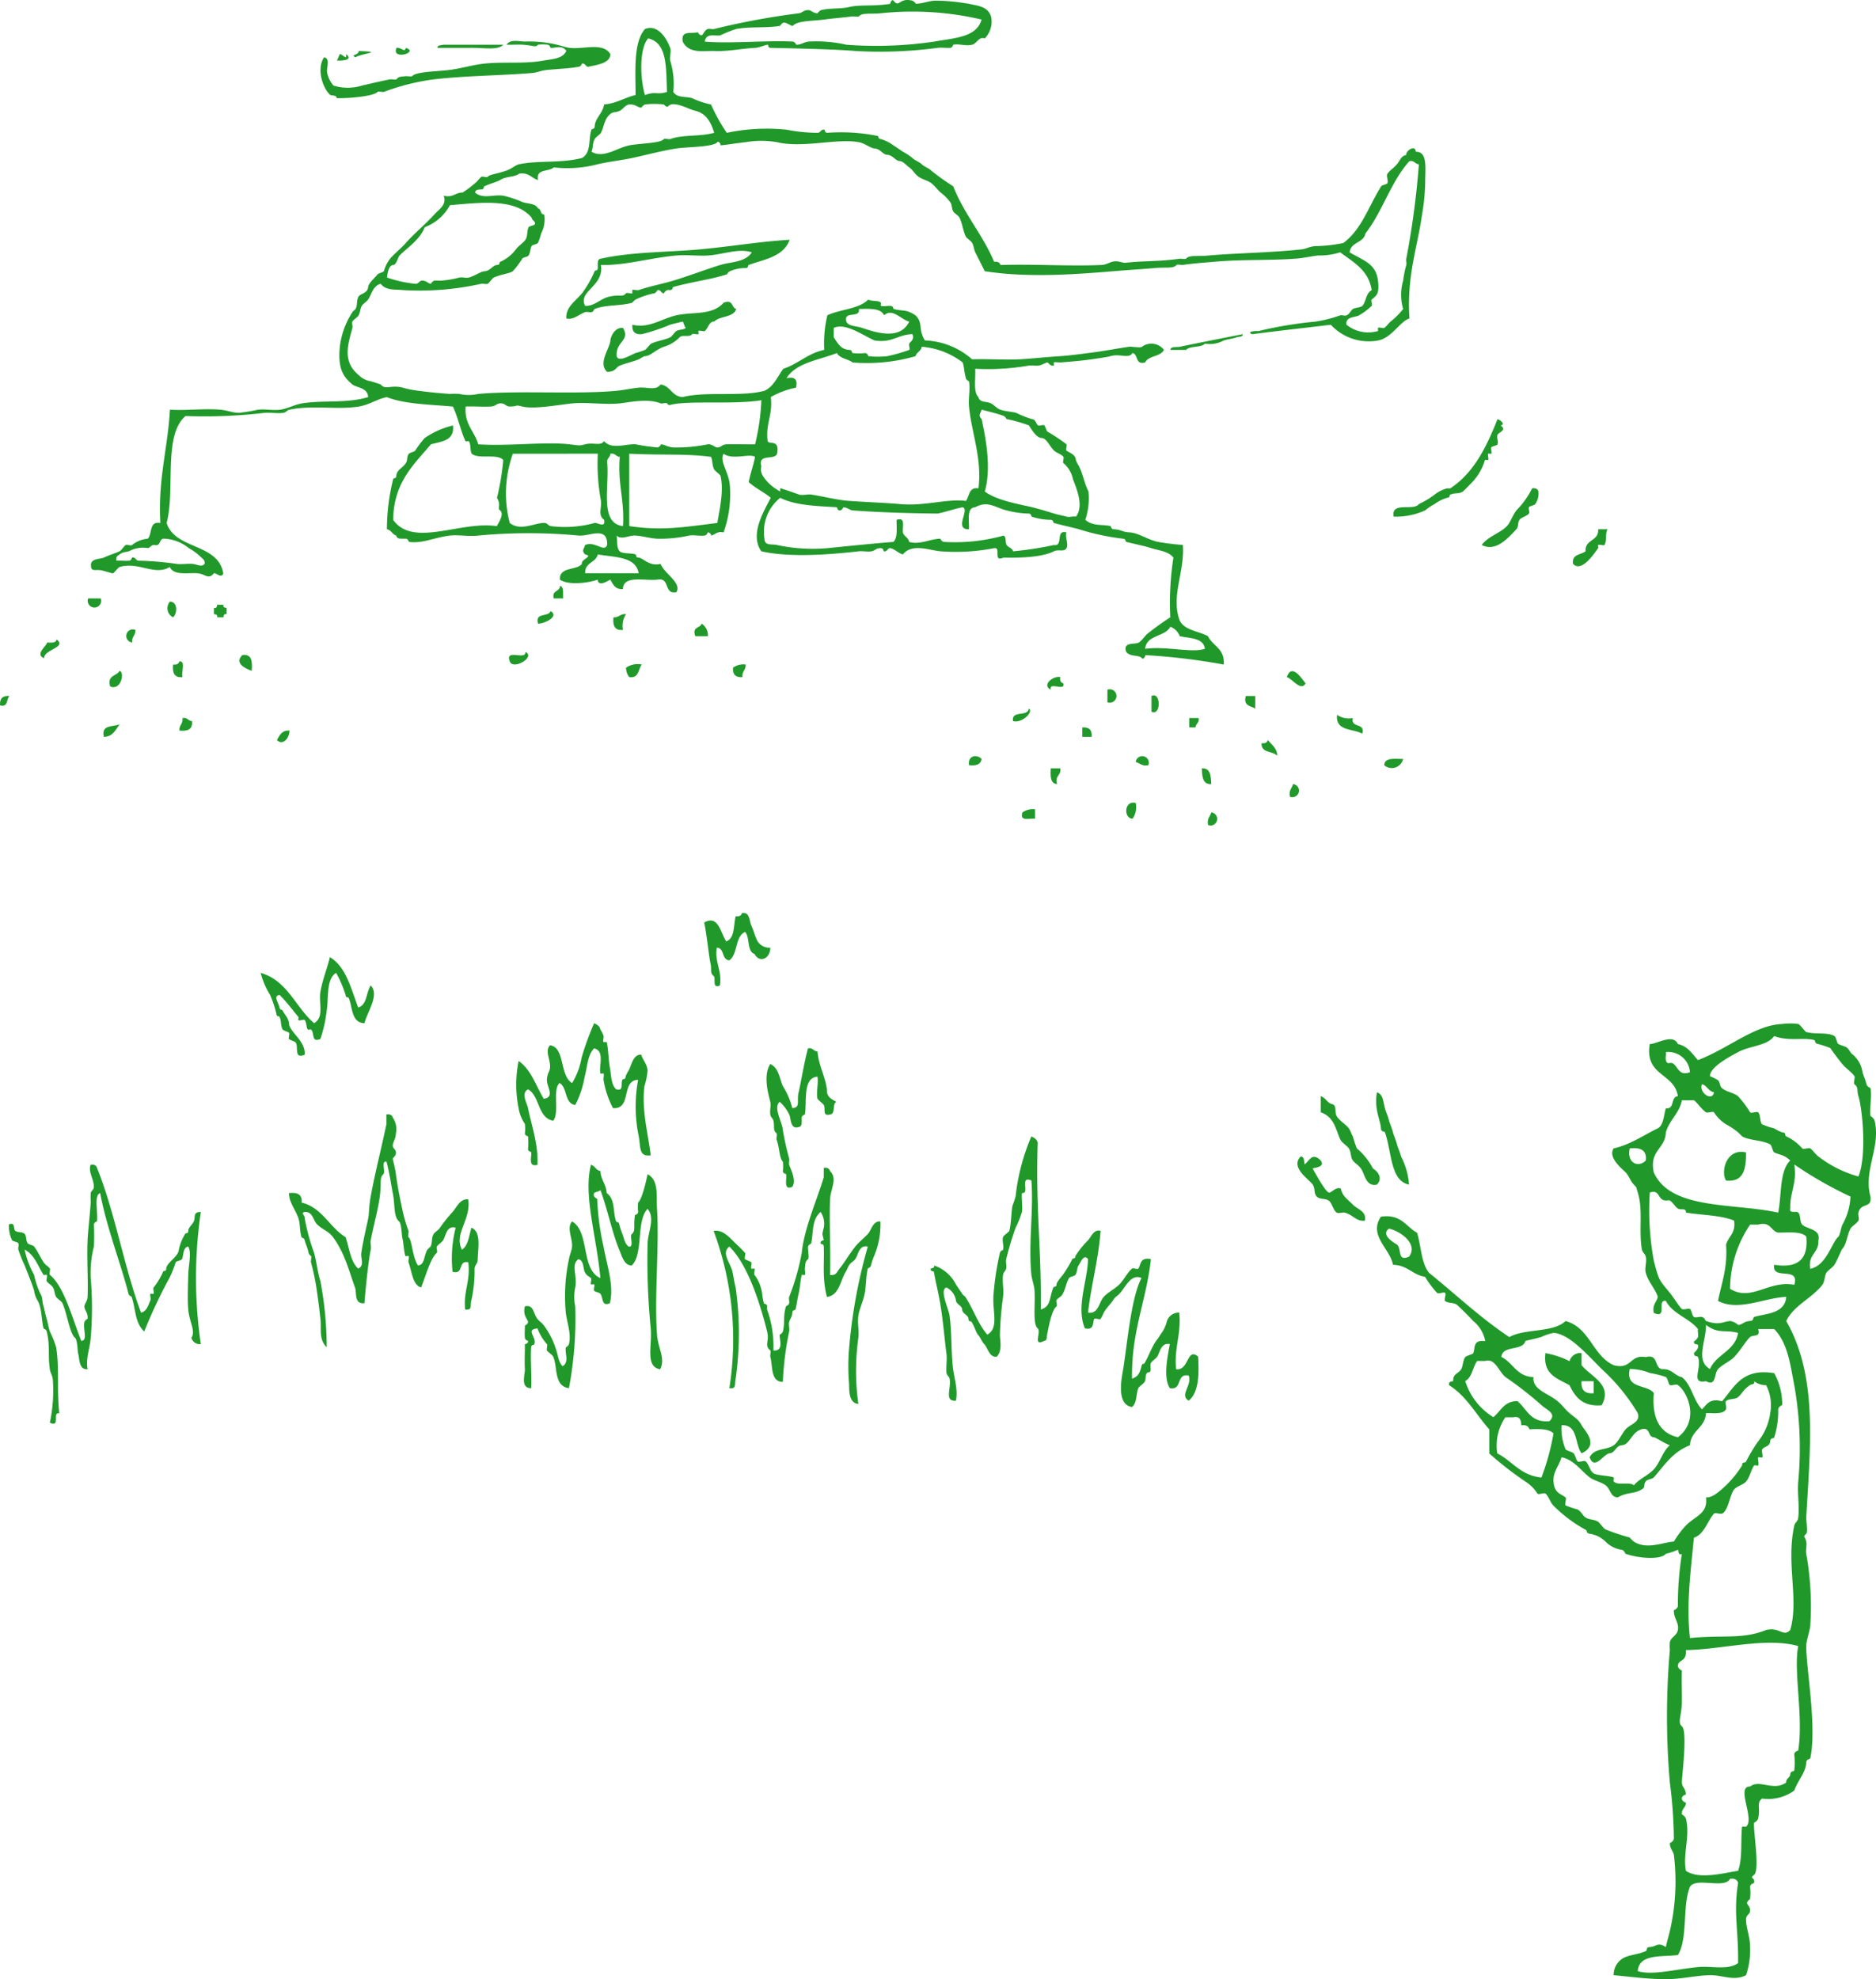 <svg id="Group_3695" data-name="Group 3695" xmlns="http://www.w3.org/2000/svg" xmlns:xlink="http://www.w3.org/1999/xlink" width="213.555" height="225.271" viewBox="0 0 213.555 225.271">
  <defs>
    <clipPath id="clip-path">
      <rect id="Rectangle_2281" data-name="Rectangle 2281" width="213.555" height="225.271" fill="none"/>
    </clipPath>
  </defs>
  <g id="Group_3694" data-name="Group 3694" clip-path="url(#clip-path)">
    <path id="Path_7736" data-name="Path 7736" d="M80.262,1.867a2.714,2.714,0,0,1-.716,2.508c-.664-.25-.9.589-1.432.716-.78.184-1.391-.134-2.15,0-.036.007-.072.343-.358.358-.47.024-.964-.062-1.432,0a49.377,49.377,0,0,1-9.311.358c-2.275-.194-6.356-.287-9.667-.358-.387-.009-.229-.332-.36-.358s-.962.334-1.432.358c-1.563.076-3.076.427-4.656.358-1.129-.05-2.864.373-3.58-1.074-.225-1.339.941-.843,1.79-1.074-.157.041.179.392.358.356s.346-.623.716-.716c.225-.055.491.055.716,0a83.717,83.717,0,0,1,9.669-1.79c.339-.043.535-.382,1.074-.358.32.014.551.389,1.076.358-.136.007.251-.332.356-.358C61.957.893,63.1,1.039,64.148.793,65.357.508,66.834.747,68.8.435c-.067.01.165-.6.358-.36.69.864.611-.384,2.15,0,.122.033.487.355.356.36,1.015-.045,1.608-.4,2.508-.36a23.6,23.6,0,0,1,3.58.36c.99.229,2.132.272,2.508,1.432M67.729,1.509c-1.282.122-2.139-.091-2.508.358-.059.074-.609-.014-.714,0-1.391.167-2.191.217-3.224.358-1.267.172-3.107.12-3.582.718-.084.1-.754-.439-1.074-.36-.164.041-.411.367-.36.36-1.678.281-3.341.055-5.012.356a15.8,15.8,0,0,0-1.792.716c-.509.155-1.628-.351-1.79.718,2.817.26,7.031-.158,10.027,0,.191.009.442.358.358.358.663,0,.811-.279,1.432-.358a15.346,15.346,0,0,1,4.3.358,45.382,45.382,0,0,0,10.025-.358c2.336-.425,4.809-.48,5.372-2.508a34.492,34.492,0,0,0-11.459-.716" transform="translate(32.551 0)" fill="#20992a" fill-rule="evenodd"/>
    <path id="Path_7737" data-name="Path 7737" d="M28.926,3.315c.01-.348.441-.279.718-.358h6.8c-.654.671-2.174.343-3.582.358-1.263.014-2.747-.01-3.94,0" transform="translate(20.859 2.132)" fill="#20992a" fill-rule="evenodd"/>
    <path id="Path_7738" data-name="Path 7738" d="M26.253,3.167c.611-.076.928.611,1.076,0,1.571.509-1.685,1.475-1.076,0" transform="translate(18.876 2.28)" fill="#20992a" fill-rule="evenodd"/>
    <path id="Path_7739" data-name="Path 7739" d="M62.885,15.858c-.726,1.991-3.058,2.255-4.656,2.864-.145.055.012.339-.358.358a4.293,4.293,0,0,0-1.79.358c-.2.081-.315.344-.36.358-1.819.592-3.824.812-6.088,1.434-.1.026-.026.341-.356.358a1.4,1.4,0,0,0-.36,0,1.044,1.044,0,0,0-.358.358c-.262.059-.375-.449-.716-.358.005,0-.174.3-.358.358a9.189,9.189,0,0,0-2.148.716c-.041.024-.454.386-.36.358-1.408.394-3.014.21-4.3.716-.108.041-.071.287-.358.358-.22.055-.5-.074-.718,0-.718.253-1.339.926-2.148.716-.06-1.324,1.029-1.935,1.792-2.864a12.138,12.138,0,0,0,1.432-2.508c.072-.164.336.028.358-.358.024-.5-.1-1.015.358-1.074,3.619-.8,7.649-.714,11.459-1.076,3.459-.324,6.7-.879,10.027-1.072m-9.311,1.79c-1.158.072-2.4-.107-3.58,0-3.026.274-5.85,1.155-8.6,1.074.42,2.428-2.642,2.952-1.792,4.656,1.086.062,1.735-.854,2.867-1.074,1.172-.231,1.408.107,1.788-.358.088-.1.587.062.716,0,.045-.022-.034-.317,0-.358.077-.095.592.043.716,0,1.274-.444,2.8-.73,3.94-1.076,1.848-.558,3.645-1.258,5.372-1.79,1.227-.377,2.8-.272,3.582-1.432-1.5-.5-3.237.246-5.014.358" transform="translate(27.01 11.435)" fill="#20992a" fill-rule="evenodd"/>
    <path id="Path_7740" data-name="Path 7740" d="M55.023,20.777c-.31,1-1.866.762-2.508,1.434-.571-.067-.714.828-1.074,1.072-.129.089-.62-.115-.716,0-.036.043.045.337,0,.36-.129.062-.63-.1-.718,0-.336.413-1.074,0-1.43.358a4.06,4.06,0,0,1-1.792,1.074,3.512,3.512,0,0,0-.716.358c-.367.169-.876.688-1.432.716-.177.009-.506.268-.718.358-.67.287-1.339.392-2.148.718-.466.186-.442.685-1.432.716-1.107-1,.308-2.675.36-3.582.015-.324.425-1.52,1.432-1.432.871,1.472-.854,1.523-.716,3.222.2.725,1.475-.074,2.148-.358a9.663,9.663,0,0,0,1.074-.358c.217-.117.528-.626.716-.716.654-.315,1.53-.41,2.15-.716.236-.117.515-.608.716-.718.4-.217.745-.093,1.072-.356-.114-.012-.3-.707-.356-.716,0,0-1.15.27-1.432.356a22.1,22.1,0,0,1-3.224,1.076q-1.172.1-1.076-1.076c1.864.463,3.344-.7,5.015-1.074,1.891-.417,4.084.043,5.372-1.432,1.126-.41.869.563,1.432.716" transform="translate(28.785 14.394)" fill="#20992a" fill-rule="evenodd"/>
    <path id="Path_7741" data-name="Path 7741" d="M104.012,27.718c.41.126.907.63.358.716.75.559-.227.776-.358,1.074s.138.781,0,1.076c-.084.172-.645.213-.716.358-.065.129.1.628,0,.716-.041.034-.337-.045-.36,0-.06.129.107.63,0,.716-.04.033-.336-.045-.356,0a6.243,6.243,0,0,1-1.434,2.506c-.344.346-.919.962-1.074,1.076-.41.3-.955.126-1.432.358-.177.086.036.337-.358.358a4.532,4.532,0,0,0-1.434.716,6.106,6.106,0,0,0-1.074.716,8.074,8.074,0,0,1-3.582.716c-.342-1.776,2.265-.6,2.866-1.432a9.929,9.929,0,0,0,1.79-1.074,3.79,3.79,0,0,1,1.434-.716c.071-.005.3.038.358,0,2.68-1.788,4.093-4.654,5.372-7.879" transform="translate(66.459 19.988)" fill="#20992a" fill-rule="evenodd"/>
    <path id="Path_7742" data-name="Path 7742" d="M103.737,32.3c.417-.059.635.079.716.358a2.089,2.089,0,0,1-.36,1.432c-.086.146-.659.234-.716.358-.081.181.11.558,0,.718-.213.3-.866.418-1.074.716-.241.343-.086.788-.358,1.074-.917.964-2.336,2.644-3.94,1.79.744-1.007,2.01-1.281,2.866-2.148.375-.382.613-1.172,1.074-1.79a9.552,9.552,0,0,0,1.792-2.508" transform="translate(70.673 23.283)" fill="#20992a" fill-rule="evenodd"/>
    <path id="Path_7743" data-name="Path 7743" d="M107.987,35c-.313.458-.038,1.248-.358,1.792-.065.11-.632-.1-.716,0-.059.071.057.286,0,.358-.3.38-1.859,2.888-2.866,1.79-.167-1.122.9-1.009,1.434-1.432-.1-1.411,1.53-1.1,1.432-2.508Z" transform="translate(75.017 25.239)" fill="#20992a" fill-rule="evenodd"/>
    <path id="Path_7744" data-name="Path 7744" d="M37.359,38.746c.487.11.3.9.358,1.432H36.643c-.26-.976.713-.721.716-1.432" transform="translate(26.392 27.94)" fill="#20992a" fill-rule="evenodd"/>
    <path id="Path_7745" data-name="Path 7745" d="M5.841,39.578H7.273a.765.765,0,1,1-1.432,0" transform="translate(4.193 28.54)" fill="#20992a" fill-rule="evenodd"/>
    <path id="Path_7746" data-name="Path 7746" d="M11.367,39.786c.91.034.847,1.334.358,1.79a1.146,1.146,0,0,1-.358-1.79" transform="translate(7.98 28.69)" fill="#20992a" fill-rule="evenodd"/>
    <path id="Path_7747" data-name="Path 7747" d="M14.512,39.994h.716c-.065.3.141.337.36.358v.716c-.306-.067-.339.139-.36.358h-.716c.065-.3-.139-.337-.358-.358v-.716c.3.065.337-.139.358-.358" transform="translate(10.207 28.84)" fill="#20992a" fill-rule="evenodd"/>
    <path id="Path_7748" data-name="Path 7748" d="M37.04,40.41c1.033.6-.663,1.449-1.432,1.434-.377-1.334,1.208-.7,1.432-1.434" transform="translate(25.636 29.14)" fill="#20992a" fill-rule="evenodd"/>
    <path id="Path_7749" data-name="Path 7749" d="M42.019,40.622a2.339,2.339,0,0,0-.356,1.79c-.945.108-1.176-.5-1.076-1.432.642.045.756-.437,1.432-.358" transform="translate(29.252 29.286)" fill="#20992a" fill-rule="evenodd"/>
    <path id="Path_7750" data-name="Path 7750" d="M46.747,41.243a1.572,1.572,0,0,1,.716,1.432H46.031c-.41-1.126.561-.871.716-1.432" transform="translate(33.121 29.741)" fill="#20992a" fill-rule="evenodd"/>
    <path id="Path_7751" data-name="Path 7751" d="M9.386,41.67c.048.644-.435.756-.358,1.434a.747.747,0,1,1,.358-1.434" transform="translate(6.02 30.027)" fill="#20992a" fill-rule="evenodd"/>
    <path id="Path_7752" data-name="Path 7752" d="M4.527,42.283c1.181.974-1.475,1.129-1.434,2.15-1.084-.439.255-1.367.358-1.792.508.031,1.015.059,1.076-.358" transform="translate(1.927 30.491)" fill="#20992a" fill-rule="evenodd"/>
    <path id="Path_7753" data-name="Path 7753" d="M35.537,43.115c1.217.558-1.4,2.122-1.79,1.074-.552-1.506,1.854-.057,1.79-1.074" transform="translate(24.275 31.091)" fill="#20992a" fill-rule="evenodd"/>
    <path id="Path_7754" data-name="Path 7754" d="M16.165,43.331c1.119-.164,1.146.766,1.076,1.792-.776-.274-2-.869-1.076-1.792" transform="translate(11.417 31.233)" fill="#20992a" fill-rule="evenodd"/>
    <path id="Path_7755" data-name="Path 7755" d="M12.174,43.74c.776-.06.164,1.27.358,1.79-.945.108-1.176-.5-1.074-1.432.415.059.637-.079.716-.358" transform="translate(8.247 31.54)" fill="#20992a" fill-rule="evenodd"/>
    <path id="Path_7756" data-name="Path 7756" d="M43.2,43.962c-.422.532-.31,1.6-1.432,1.432a1.693,1.693,0,0,1-.36-1.074,2.347,2.347,0,0,1,1.792-.358" transform="translate(29.861 31.676)" fill="#20992a" fill-rule="evenodd"/>
    <path id="Path_7757" data-name="Path 7757" d="M49.922,43.949c.045.642-.439.756-.358,1.432q-1.172.1-1.076-1.074a2.008,2.008,0,0,1,1.434-.358" transform="translate(34.96 31.689)" fill="#20992a" fill-rule="evenodd"/>
    <path id="Path_7758" data-name="Path 7758" d="M8.393,44.363c.614.182.17,2.286-1.074,1.79-.38-1.334.754-1.155,1.074-1.79" transform="translate(5.222 31.99)" fill="#20992a" fill-rule="evenodd"/>
    <path id="Path_7759" data-name="Path 7759" d="M87.254,45.779c-.537.971-1.542-.57-2.148-.716.571-1.633,1.68.136,2.148.716" transform="translate(61.371 32.008)" fill="#20992a" fill-rule="evenodd"/>
    <path id="Path_7760" data-name="Path 7760" d="M70.744,44.787c-.059.417.077.639.358.716.255.972-1.688-.255-1.434.718-1.076-.537.263-1.606,1.076-1.434" transform="translate(49.949 32.283)" fill="#20992a" fill-rule="evenodd"/>
    <path id="Path_7761" data-name="Path 7761" d="M73.246,45.623a.765.765,0,1,1,0,1.434Z" transform="translate(52.818 32.88)" fill="#20992a" fill-rule="evenodd"/>
    <path id="Path_7762" data-name="Path 7762" d="M1.083,46.031C.7,46.365.973,47.353.007,47.105c-.064-.781.293-1.139,1.076-1.074" transform="translate(0 33.188)" fill="#20992a" fill-rule="evenodd"/>
    <path id="Path_7763" data-name="Path 7763" d="M76.159,46.057c1.1-.547,1.1,2.339,0,1.79Z" transform="translate(54.919 33.162)" fill="#20992a" fill-rule="evenodd"/>
    <path id="Path_7764" data-name="Path 7764" d="M82.429,46.028H83.5v1.434c-.525-.313-1.389-.286-1.076-1.434" transform="translate(59.392 33.191)" fill="#20992a" fill-rule="evenodd"/>
    <path id="Path_7765" data-name="Path 7765" d="M88.442,47.277a2.332,2.332,0,0,0,1.792.358c-.268,1.224,1.454.456,1.074,1.79-1.058-.613-3.079-.263-2.866-2.148" transform="translate(63.765 34.092)" fill="#20992a" fill-rule="evenodd"/>
    <path id="Path_7766" data-name="Path 7766" d="M12.224,47.49c.578-.1.616.339,1.074.358.108.943-.5,1.176-1.432,1.076-.045-.642.439-.756.358-1.434" transform="translate(8.555 34.235)" fill="#20992a" fill-rule="evenodd"/>
    <path id="Path_7767" data-name="Path 7767" d="M78.656,47.484H79.73c.1.578-.337.616-.356,1.074h-.718Z" transform="translate(56.719 34.241)" fill="#20992a" fill-rule="evenodd"/>
    <path id="Path_7768" data-name="Path 7768" d="M8.684,47.9c-.461.613-.742,1.408-1.79,1.432-.348-1.422,1.036-1.112,1.79-1.432" transform="translate(4.932 34.542)" fill="#20992a" fill-rule="evenodd"/>
    <path id="Path_7769" data-name="Path 7769" d="M71.582,48.112q1.17-.1,1.072,1.074H71.582Z" transform="translate(51.618 34.689)" fill="#20992a" fill-rule="evenodd"/>
    <path id="Path_7770" data-name="Path 7770" d="M19.747,48.319c-.024.966-.818,1.721-1.432,1.074.312-.523.537-1.136,1.432-1.074" transform="translate(13.207 34.84)" fill="#20992a" fill-rule="evenodd"/>
    <path id="Path_7771" data-name="Path 7771" d="M84.159,48.941c.417.537,1.036.876,1.074,1.79-.515-.559-1.867-.282-1.79-1.432.415.059.637-.077.716-.358" transform="translate(60.169 35.292)" fill="#20992a" fill-rule="evenodd"/>
    <path id="Path_7772" data-name="Path 7772" d="M65.531,50.322c-.086.63-.616.816-1.434.716-.167-1.115.9-1.281,1.434-.716" transform="translate(46.208 36.06)" fill="#20992a" fill-rule="evenodd"/>
    <path id="Path_7773" data-name="Path 7773" d="M76.552,51.041c-.749.151-.948-.246-1.434-.358a.747.747,0,1,1,1.434.358" transform="translate(54.168 36.058)" fill="#20992a" fill-rule="evenodd"/>
    <path id="Path_7774" data-name="Path 7774" d="M93.7,50.2a1.318,1.318,0,0,1-2.148.716c.038-.914,1.2-.711,2.148-.716" transform="translate(66.022 36.186)" fill="#20992a" fill-rule="evenodd"/>
    <path id="Path_7775" data-name="Path 7775" d="M69.509,50.814h1.076c.146.862-.656.778-.36,1.79-.783-.053-.768-.9-.716-1.79" transform="translate(50.108 36.642)" fill="#20992a" fill-rule="evenodd"/>
    <path id="Path_7776" data-name="Path 7776" d="M79.489,50.815c1.005-.052,1.033.876,1.074,1.79-1.007.052-1.034-.878-1.074-1.79" transform="translate(57.32 36.641)" fill="#20992a" fill-rule="evenodd"/>
    <path id="Path_7777" data-name="Path 7777" d="M85.686,51.854a.747.747,0,1,1-.356,1.434c-.151-.749.244-.95.356-1.434" transform="translate(61.507 37.392)" fill="#20992a" fill-rule="evenodd"/>
    <path id="Path_7778" data-name="Path 7778" d="M75.571,53.119a2.321,2.321,0,0,1-.358,1.792c-1.065-.033-.957-2.136.358-1.792" transform="translate(53.716 38.277)" fill="#20992a" fill-rule="evenodd"/>
    <path id="Path_7779" data-name="Path 7779" d="M69.089,53.521V54.6c-.633-.083-1.793.36-1.434-.718a2.011,2.011,0,0,1,1.434-.358" transform="translate(48.738 38.591)" fill="#20992a" fill-rule="evenodd"/>
    <path id="Path_7780" data-name="Path 7780" d="M80.277,53.727a.747.747,0,1,1-.358,1.434c-.151-.75.246-.95.358-1.434" transform="translate(57.606 38.743)" fill="#20992a" fill-rule="evenodd"/>
    <path id="Path_7781" data-name="Path 7781" d="M50.876,60.392c.895-.155.821.866,1.072,1.432.293.645.411,1.244.716,1.792a1.581,1.581,0,0,0,1.434.716c0,1.289-1.253,1.774-1.79.716-.9-.293-.5-1.888-1.076-2.508-1.167.506-.807,2.535-1.788,3.225-.921-.036-.515-1.4-1.434-1.434-.251,1.8.609,2.5.358,4.3-.962.41-.42-.831-.718-1.074-.454-.373-.191-.73-.358-1.432-.172-.738-.429-3.327-.716-4.657,1.6-.905,1.835,1.115,2.508,2.15.976-.337.821-1.807,1.076-2.866.415.059.635-.077.716-.358" transform="translate(33.587 43.537)" fill="#20992a" fill-rule="evenodd"/>
    <path id="Path_7782" data-name="Path 7782" d="M25.118,63.3c1.866,1.119,2.4,3.573,3.224,5.731,1.033-.281.893-1.733,1.432-2.508,1.026,1.079-.392,2.986-.716,4.3-1.53-.041-1.358-1.931-1.792-2.866-.077-.17-.336.033-.356-.358a13.955,13.955,0,0,0-1.076-2.508c-1.162.714-.833,2.817-1.074,4.3a15.837,15.837,0,0,1-.716,3.222c-1.086.465-.63-.711-1.074-1.074-.062-.052-.31.06-.36,0-.191-.229-.141-.852-.356-1.074-.112-.114-.618.119-.716,0-.06-.071.057-.289,0-.358-.7-.828-1.368-1.754-2.15-2.508-.725.15-.176.731,0,1.434.089.36.277.177.358.358.169.37.685.871.716,1.432.053,1.026,1.9,1.971,1.792,3.58-1.324.578-.62-1.058-1.076-1.432-.108-.09-.649-.25-.716-.358-.081-.131.114-.623,0-.716-.095-.077-.666-.268-.716-.358-.265-.484-.112-.921-.358-1.432-.086-.176-.337.036-.358-.358a12.706,12.706,0,0,0-.716-2.15,9.082,9.082,0,0,1-1.076-2.508C20.3,65.964,21.2,69,23.327,70.819c1.189-.7.492-2.294.718-3.582.25-1.439.845-2.869,1.074-3.94" transform="translate(12.431 45.645)" fill="#20992a" fill-rule="evenodd"/>
    <path id="Path_7783" data-name="Path 7783" d="M43.009,67.668c.318.158.64.315.716.718a3.111,3.111,0,0,1,.356.714c.053.127-.1.637,0,.718.031.022.353-.029.36,0,.212.892.184,1.94.356,2.864s.136,1.978.718,2.508c.919.25.475-.621.716-1.076.1-.184.337.043.358-.358a3.386,3.386,0,0,1,.358-.716c.325-.6.5-1.845,1.434-1.79.131.559.64,1.019.716,1.79a8.125,8.125,0,0,1-.358,1.792c-.341,2.776.429,5.458.716,7.877-1.48.2-1.088-1.036-1.434-2.506a16.549,16.549,0,0,1,0-6.089c-1.99.04-.675,3.382-2.864,3.224a10.569,10.569,0,0,1-1.076-3.224c-.033-.12.09-.644,0-.716-.028-.022-.349.028-.356,0-.2-.888.539-2.556-.716-2.864-.759.762-.759,2.1-1.076,3.222a10.762,10.762,0,0,1-1.074,3.224c-1.256-.177-.867-2-1.79-2.506-.843.828.031,3.372-.716,4.3-1.8-.346-1.5-2.8-2.864-3.58-.85.475-.117,1.54,0,2.148.349,1.828,1.176,4.033,1.072,6.446-1.145.318-.606-1.019-.716-1.432-.024-.091-.339-.031-.356-.358a8.289,8.289,0,0,0,0-1.432c-.024-.086-.342-.036-.36-.358a4.581,4.581,0,0,0,0-1.076,4.37,4.37,0,0,1-.716-1.79,13.647,13.647,0,0,1,0-5.372c1.422.967,1.962,2.812,2.864,4.3,1.315-.172.33-1.375.36-2.15.028-.752.325-.931.356-1.432.057-.883-.62-1.864,0-2.506,1.721.222,1.06,3.442,2.508,4.3a8.036,8.036,0,0,0,1.076-2.866,31.962,31.962,0,0,1,1.432-3.94" transform="translate(24.622 48.796)" fill="#20992a" fill-rule="evenodd"/>
    <path id="Path_7784" data-name="Path 7784" d="M55.424,69.338c.578-.1.614.339,1.076.358.145,1.645.852,2.728,1.072,4.3-.06.9.551,1.12,1.076,1.432-.5.22-.053,1.379-.716,1.434-.916.243-.484-.614-.716-1.076-.074-.141-.7-.623-.716-.716-.169-.728.122-1.654,0-2.508-1.7.119-1.186,2.755-1.434,4.3-.005.026-.344.081-.358.358-.028.5.1,1.015-.358,1.074-.974.329-.855-1.046-1.074-1.432A4.624,4.624,0,0,0,52.2,75.426c-.776.633.31,2.351.36,3.224a30.844,30.844,0,0,0,.716,3.224c.048.227-.057.491,0,.716.076.3.878,1.756.358,2.506-1.084.48-.566-.959-.718-1.432-.038-.12-.339-.009-.356-.358a4.661,4.661,0,0,0,0-1.074c-.4-.33-.391-1.688-.718-2.508-.05-.127.1-.635,0-.716-.456-.372-.193-.73-.358-1.432-.071-.3-.3-.36-.358-.716-.076-.46.1-.981,0-1.434-.146-.621-.886-2.959,0-4.3.988.435,1.034,1.647,1.434,2.508a8.668,8.668,0,0,1,1.074,2.508c.986-.074.468-.8.716-1.792.22-.886.675-3.65,1.074-5.014" transform="translate(36.559 49.989)" fill="#20992a" fill-rule="evenodd"/>
    <path id="Path_7785" data-name="Path 7785" d="M30.213,73.708c.415-.059.637.079.716.358a2.319,2.319,0,0,1,.358,1.792c-.033.709-.367.981-.358,1.432.005.275.324.377.358.716.043.434-.363.647-.358.716.029.367.227.79.358,1.792.17,1.284.43,2.626.716,3.938a16.4,16.4,0,0,0,.718,2.508c.05.127-.1.635,0,.716.429.351.4,2.165,1.074,3.222.805-.059.647-1.122,1.074-1.79.09-.139.33-.3.358-.358.243-.463.074-.984.36-1.432.158-.251.511-.408.716-.718a17.4,17.4,0,0,1,1.432-1.79c.494-.549.838-1.532,1.79-1.432.334,2.342-1.673,3.921-.718,5.73.718-.477.8-1.59,1.076-2.508,1.141.47.747,2.308.716,3.582-.014.583-.318.608-.358,1.074a15.428,15.428,0,0,1-.358,3.582c-.191.621.165,1.194-.716,1.074-.215-2.124.628-3.191.358-5.372-1.224-.269-.456,1.456-1.79,1.074a14.157,14.157,0,0,1,.356-5.014c-1.057-.282-1.1.929-1.432,1.434-.141.219-.6.516-.716.716-.074.131.112.626,0,.716-.711.582-1.27,2.656-1.79,3.94-.983-.3-1.04-1.823-1.432-2.866-.048-.126.1-.637,0-.716-.033-.026-.348.033-.358,0-.181-.6-.207-1.552-.36-2.148-.05-.2-.081-1.564-.356-1.79-.656-.535-.444-1.96-.718-3.224-.114-.527-.367-2.337-.716-3.582-.668-.108-.059,1.188-.358,1.434-.423.346-.239.919-.358,2.148-.16,1.63-.714,3.466-1.074,5.372-.065.344.074.733,0,1.074-.234,1.074-.559,4.019-.716,6.088-1.208.127-.854-1.186-1.076-1.79-.694-1.907-1.17-3.934-2.506-5.73-.53-.711-1.15-.824-1.79-1.432-.468-.442-.5-1.5-1.432-1.434-.521.158.034.315,0,.716a23.771,23.771,0,0,0,1.072,3.94c.3,1.072.336,1.964.718,3.224a40.814,40.814,0,0,1,.716,7.521c-.929-.912-.58-2.041-.716-3.224-.083-.731-.157-1.5-.358-2.866a26.7,26.7,0,0,0-.716-3.582c-.034-.119.088-.644,0-.716-.293-.239-.25-.272-.36-.716-.077-.315-.243-.614-.356-1.074-.077-.3-.327-.251-.36-.358-.238-.771-.131-1.492-.356-2.15-.36-1.045-1.067-1.807-1.076-2.864.936-.1,1.539.131,1.432,1.074,2.387.6,3.16,2.809,5.015,3.94.427,1.243.559,2.781,1.432,3.58.754-.33.263-1.179.356-1.79.155-1.017.439-2.36.716-3.58.234-1.017.1-1.449.36-2.866.511-2.786,1.248-5.6,1.79-8.237Z" transform="translate(13.782 53.141)" fill="#20992a" fill-rule="evenodd"/>
    <path id="Path_7786" data-name="Path 7786" d="M73.022,75.158c.318.158.64.315.716.716-.241,7.473.429,12.024.358,18.98,1.2-.351.935-1.365,1.434-2.508.071-.162.336.028.356-.358.014-.26.546-.85.716-1.074a14.123,14.123,0,0,0,1.076-1.79c.1-.189.336.048.356-.358a10.128,10.128,0,0,1,1.434-1.79c.4-.439.649-1.274,1.432-1.076-.253,3.329-1.058,6.1-1.432,9.311,1.182.212,1.243-1.194,1.79-1.792.506-.549,1.263-.9,1.792-1.432s.874-1.315,1.432-1.79c.122-.1.618.12.716,0,.286-.349.138-1.351,1.432-1.074-.52,4.731-2.255,8.248-2.148,13.607.659-.248.849-.532,1.076-1.432.1-.4.232-.139.356-.358.4-.69.683-1.454,1.074-2.148.234-.413.484-.644.716-1.076a3.8,3.8,0,0,0,.718-1.432,1.409,1.409,0,0,1,1.432-1.074c.248,2.516-.6,3.931-.358,6.447,1.485.194,1.212-2.549,2.506-1.434.129,2.155.045,4.1-1.074,5.014-1.093-.663.415-1.7,0-2.864-1.475-.282-.671,1.714-2.15,1.432-.787-1.232-.229-3.666,0-5.014-1.009-.193-1.131.957-1.432,1.432-.117.186-.645.554-.716.716-.177.418.22,1.083-.358,1.074-.356.2-.155.7-.358,1.076-.107.2-.644.546-.716.716-.272.64-.131,1.656-.716,2.148-1.62-.22-1.308-2.63-1.074-3.94.508-2.871.909-8.4,2.15-10.743-1.206-.513-1.766.981-2.508,1.79-.279.306-.473.325-.716.718-.286.461-.656.75-1.076,1.432a4.709,4.709,0,0,1-.358.716c-.112.12-.6-.117-.716,0-.208.208.083,1.373-1.074,1.074-1.022-2.423.3-5.365.358-7.877-.485-.673-.866.437-1.074.716s-.127.766-.36,1.074c-.12.162-.618.2-.716.358-.336.532-.361,1.091-.716,1.79-.193.384-.518.432-.716.718-.089.129.117.62,0,.716-.542.444-.826,1.986-1.074,3.222-.079.391.029.661-.358.718-1.325.694-.265-1.064-.716-1.434-.568-.463-.269-2.532-.358-4.3-.029-.575-.3-1.251-.358-1.79-.363-3.614.274-7.339,0-10.743-1.41-.573-.124,1.547-1.076,1.432-.072.659.1,1.552,0,2.15a10.865,10.865,0,0,1-.716,1.79,34.484,34.484,0,0,0-1.074,3.582c-.077.341.076.733,0,1.074-.065.3-.306.358-.358.716-.122.843.117,1.616,0,2.506a37.493,37.493,0,0,0-.358,4.3c-.012.6.32,1.8-.358,2.508-.842.126-1.019-1-1.432-1.432-.293-.3-.43-.774-.716-1.076-.182-.188-.386-.923-.716-1.432-.131-.2-.336.057-.36-.358-.024-.475-.688-.559-.716-1.074-.026-.475-.69-.561-.716-1.074a2.013,2.013,0,0,0-1.074-1.434c-.828.274.244,2.4.358,3.224.239,1.752.17,3.731.358,5.73.115,1.241.637,2.656.358,3.94-1.382.1-.487-1.451-.716-2.508-.065-.3-.327-.351-.358-.716-.055-.608.09-1.506,0-2.148-.164-1.153-.406-3.979-.716-5.73-.274-1.549-.449-2.093-.718-3.582-.014-.079-.427,0-.356-.358,0,.005.571-.093.356-.358a4.327,4.327,0,0,1,2.508,2.148c.25.392.46.673.716,1.074.124.194.279.238.36.358.935,1.429,1.435,3.048,2.5,4.3,1.391-.792.523-2.7.716-4.656a32.025,32.025,0,0,1,.718-4.654c.072-.291.33-.263.358-.36.126-.439-.134-.993,0-1.432.053-.174.685-.6.716-.716.219-.842.208-2.031.358-2.864a8.927,8.927,0,0,0,.358-1.074,23.777,23.777,0,0,1,1.792-6.805" transform="translate(44.387 54.197)" fill="#20992a" fill-rule="evenodd"/>
    <path id="Path_7787" data-name="Path 7787" d="M9.9,77.037c.415-.059.637.079.716.358,2.064,5.1,3.062,11.263,5.014,16.473.666-.134.857-.962,1.074-1.432.06-.129-.1-.632,0-.716.043-.034.337.045.358,0,.062-.129-.1-.63,0-.716a8.153,8.153,0,0,0,1.076-1.792c.1-.188.336.048.356-.358.038-.685,1.392-1.353,1.434-2.148a5.573,5.573,0,0,1,.716-1.79c.1-.188.337.046.358-.358.028-.516.683-.775.716-1.434.033-.6.155-.682.716-.716a51.754,51.754,0,0,0,0,15.041.979.979,0,0,1-1.074-.716c.513-.773-.241-1.805-.358-3.224-.095-1.162-.036-2.5,0-3.938.031-1.169.4-2.509,0-3.224-.645.093-.518,1.086-.716,1.432-.084.148-.661.232-.716.358a12.115,12.115,0,0,1-.716,1.792,56.682,56.682,0,0,0-2.864,6.088c-1.088-1.022-.945-2.515-1.435-3.94-.024-.074-.291-.1-.356-.358-.8-3.215-2.5-7.55-3.224-11.459-.726.256-.244,2.027-.358,3.224,0-.019-.344.115-.358.358a23.111,23.111,0,0,1,0,2.506A12.3,12.3,0,0,0,9.9,89.929a39.986,39.986,0,0,1,0,6.8c-.093,1.229-.59,2.353-.358,3.582-1.036.088-.912-1.3-1.076-1.792-.071-.22-.064-1.551-.356-1.79-.6-.485-.9-2.776-1.432-3.94-.112-.239-.609-.515-.716-.716-.222-.41-.148-.714-.36-1.074-.134-.229-.6-.515-.716-.716-.072-.131.11-.627,0-.716-.052-.045-.324.053-.358,0-.639-.99-1.028-2.306-2.15-2.866a10.238,10.238,0,0,0,1.076,2.866,9.531,9.531,0,0,0,.716,2.148c.284.446.162.78.358,1.432.112.37.186.869.358,1.434.11.368.188.867.36,1.432a11.311,11.311,0,0,1,.716,1.79c.382,2.325.065,4.821.356,7.521-.857-.143.2,1.63-1.072,1.074a17.471,17.471,0,0,0,.356-4.656c-.026-.776-.279-.9-.356-1.432-.243-1.647.06-2.613-.36-4.3-.067-.268-.343-.291-.358-.358-.267-1.089-.181-2.382-.716-3.224a2.991,2.991,0,0,1-.358-1.074c-.115-.461-.725-1.969-1.076-2.866a15.184,15.184,0,0,1-.716-1.79c-.052-.21.086-.52,0-.716-.072-.167-.656-.224-.716-.358a3.783,3.783,0,0,1-.358-1.79c.759-.329.478.534.718.716.315.241.812.077,1.072.358.241.26.12.818.36,1.074.15.162.585.193.716.358.363.46.742,1.286,1.074,1.79.2.308.542.466.718.716.088.129-.117.621,0,.718,1.651,1.349,2.558,4.984,3.58,7.52.788-.052.153-1.33.358-2.148.045-.184.361-.4.358-.358.067-.774-.373-.936-.358-1.434.01-.293.339-.585.358-1.074.083-2.11-.1-4.248,0-6.446.046-1.058.232-2.506.358-4.3a8.282,8.282,0,0,1,0-1.074c.062-.293.361-.356.358-.718-.01-.9-.688-1.726-.358-2.506" transform="translate(0.428 55.542)" fill="#20992a" fill-rule="evenodd"/>
    <path id="Path_7788" data-name="Path 7788" d="M42.283,77.031c.47.127.565.63,1.076.716.059,1.015.656,1.492.716,2.508,1,.706.685,2.143,1.074,3.224.048.136.339-.007.358.358a8.821,8.821,0,0,0,.358,1.074c.193.511.268,1.117.716,1.432.668.108.059-1.188.358-1.432.473-.389.145-.916.36-2.15.005-.036.343-.072.356-.358a4.661,4.661,0,0,1,0-1.074c.4-.325.843-2.1,1.076-3.224,1.318.7.981,2.511,1.074,3.94.267,4.16-.315,9.981,0,14.325.115,1.6.984,2.692.358,3.94-1.735-.291-.9-2.678-1.074-4.656a80.131,80.131,0,0,1-.358-9.669c.05-1.387.881-2.86,0-3.94-1.336,1.41-.437,5.057-1.792,6.446-.888.048-1.17-1.181-1.432-1.79-.78-1.83-1.332-4.59-2.148-6.8-.036.162-.673.241-.716.358-.191.509.356.561.356.716a29.378,29.378,0,0,0,.716,5.372c.441,2.351,1.219,4.537.716,6.446-.967.418-.73-.635-1.072-1.074-.141-.177-.589-.188-.716-.358-.1-.127.117-.62,0-.716-.05-.041-.327.052-.36,0-.077-.131.114-.625,0-.716-.346-.284-.5-.275-.716-.718-.179-.373-.088-1.317-.716-1.432-.888.651-.076,1.924-.358,3.224a5.307,5.307,0,0,0,0,2.148,42.559,42.559,0,0,1-.716,9.311c-1.733-.236-1.263-2.384-1.79-3.582-.108-.243-.6-.511-.716-.716-.074-.131.108-.625,0-.716a5.677,5.677,0,0,1-1.076-1.79c-1.418.12-.057,1-.358,1.79-.053.143-.332-.005-.358.358-.108,1.406.081,3.112,0,4.656-1.282,0-.683-1.587-.716-2.148-.052-.886.005-1.978,0-2.866,0,.012.417-.067.36-.358-.009-.034-.33-.088-.36-.358-.05-.468.01-.962,0-1.432,0,.081.36-.153.36-.358,0-.306-.639-.733-.36-1.792,1.015-.263.945.828,1.432,1.434.212.262.487.415.716.716a9.278,9.278,0,0,1,1.434,2.864c.17.491.277,1.429.716,1.792.766-.47.246-1.377.358-2.15-.01.072.322-.208.358-.358.293-1.167-.224-2.434-.358-3.582a20.214,20.214,0,0,1,.358-6.088c.122-.626.33-1.021.358-1.432.064-.953-.654-2.132,0-2.864,2.041,1.182.964,5.482,3.224,6.446C42.9,85.038,41.4,80.5,42.283,77.031" transform="translate(24.988 55.548)" fill="#20992a" fill-rule="evenodd"/>
    <path id="Path_7789" data-name="Path 7789" d="M59.737,77.245c.415-.059.635.079.716.358.879.869.046,2.041,0,3.224-.107,2.683.081,5.761,0,8.6.716.1.79-.384,1.072-.718.551-.645,1.083-1.618,1.792-2.506.4-.5.974-.947,1.432-1.432.413-.439.57-1.513,1.434-1.432a9.167,9.167,0,0,1-.718,3.938,6.859,6.859,0,0,0-.356,1.074c-.071.279-.337.277-.36.358-.229.871-.191,2.048-.358,2.866-.182.909-.6,1.687-.716,2.506-.114.845.086,1.611,0,2.508a26.872,26.872,0,0,0,0,7.52c-1.234-.119-1-1.843-1.074-2.506a23.667,23.667,0,0,1,0-3.582A59.873,59.873,0,0,1,64.749,86.2c-1.031-.227-1.076.966-1.432,1.432-.224.293-.491.349-.716.716-.148.239-.2.461-.36.716-.625,1-.742,2.7-2.148,2.866-.554-2.12-.279-3.89-.356-5.73-.017-.377-.334-.232-.36-.358-.062-.315.356-.368.36-.358-.148-.83-.246-.458,0-1.434a2.4,2.4,0,0,0-.36-1.79c-1.058.9-.8,2.416-1.074,3.582,0,0-.308.155-.358.358-.059.236.172,1.293,0,1.432-.349.286-.287.487-.358,1.074-.012.108.074.657,0,.718-.029.022-.351-.029-.358,0-.162.671-.2,1.494-.358,2.148s-.186,1.148-.358,1.79c-.028.093-.341.029-.358.358-.033.573-.244.621-.358,1.076-.086.336.074.735,0,1.074a34.286,34.286,0,0,0-.716,5.73c-1.422.007-1.129-1.792-1.434-2.866-.034-.12.09-.644,0-.716-.714-.583-.076-1.014-.358-2.148-.757-3.024-2.158-7.592-4.3-9.669-.966.718.134,1.871.356,2.864.127.565.181,1.1.36,1.792a36.957,36.957,0,0,1,0,10.385c-.164.647.141,1.174-.716,1.074a35.421,35.421,0,0,0-1.792-17.9c1.038-.174,1.771.7,2.508,1.432a14.333,14.333,0,0,1,1.072,1.074c.091.129-.115.62,0,.716.1.081.663.262.716.358.076.133-.11.625,0,.716.043.034.339-.045.36,0,.06.131-.1.632,0,.718a4.051,4.051,0,0,1,.716,1.432c.191.534.145,1.093.358,1.79.034.112.341.015.358.358a1.465,1.465,0,0,0,0,.358,12.254,12.254,0,0,1,.716,4.656c1.277.1.635-1.394.716-1.79a.733.733,0,0,0,.36-.358c.27-1.086,0-1.7.356-2.866.017-.048.3-.117.36-.358.053-.222-.067-.5,0-.716a26.317,26.317,0,0,0,1.432-5.014c.3-2.855,1.7-5.926,2.508-8.6Z" transform="translate(34.038 55.692)" fill="#20992a" fill-rule="evenodd"/>
    <path id="Path_7790" data-name="Path 7790" d="M151.8,31.689c-.344-2.28-2.081-3.17-3.582-4.3a7.872,7.872,0,0,1-2.506.358c-.879.1-1.659.294-2.506.358-3.052.229-6.232.074-9.311.358-1.072.1-2.077.143-3.582.358-.11.015-.654-.076-.716,0-.368.451-1.224.236-2.506.358-1.139.108-2.768.2-4.656.358-3.816.312-9.645.8-14.683,0-.356-.726-.733-1.477-1.076-2.148-.148-.3-.158-.707-.356-1.074-.122-.224-.621-.525-.716-.718-.3-.589-.4-1.5-.718-2.148-.117-.236-.608-.515-.718-.716-.219-.41-.1-.735-.358-1.074a5.24,5.24,0,0,0-1.074-1.076c-.289-.243-.68-.769-1.074-1.074-.356-.275-1.045-.439-1.432-.716-.494-.355-.651-.787-1.076-1.074-.289-.2-.692-.7-1.074-.716-.515-.028-.773-.682-1.432-.716-.515-.028-.774-.682-1.434-.718-.441-.022-1.129-.6-1.79-.716-2.549-.46-6.344.7-9.309,0a10.433,10.433,0,0,0-3.582,0c-1.038.1-1.9.275-2.866.358.112-.009-.184-.573-.358-.358-.449.565-3.434.527-4.654.716-1.785.279-3.294.711-5.015,1.076-1.344.284-2.5.392-3.938.716a13.556,13.556,0,0,1-5.014.358c-.535.539-2.043.107-1.792,1.432-.749-.2-1.022-.888-2.148-.716-.542.422-1.454.274-2.148.716-.289.186-1.057.387-1.792.716-.165.076.029.337-.358.358-.413.022-.642.015-.716.358.9.783,2.058.191,3.224.36a11.749,11.749,0,0,1,2.15.716c.7.238,1.458.134,1.788.716.389.088.243.711.716.716a3.425,3.425,0,0,1-.356,2.148,6.116,6.116,0,0,1-.36,1.076c-.122.164-.616.2-.716.356-.165.256-.145.792-.356,1.076-.148.194-.568.179-.716.358a9.175,9.175,0,0,1-1.076,1.432c-.373.272-1.325.339-2.148.716-.213.1-.544.642-.716.716-.2.086-.508-.052-.718,0a32.393,32.393,0,0,1-8.955.716c-.866-.091-1.909.071-2.5-.716-.893.229-1.021,1.188-1.434,1.792-.155.229-.583.5-.716.716-.207.33-.153.651-.358,1.074-.1.21-.642.542-.716.718-.084.2.053.5,0,.716-.434,1.728-1.243,3.769.716,5.372a2.5,2.5,0,0,0,1.432.716c-.012,0,1.05.327,1.076.358.546.666,1.136.015,2.5.358a11.239,11.239,0,0,0,1.792.358c.842.11,1.828.232,3.582.358a7.987,7.987,0,0,1,1.074,0,4.869,4.869,0,0,0,2.15,0c4.592-.41,11.3.067,15.758-.358.8-.076,1.859-.3,2.5-.358,1.026-.093,1.95.379,2.508-.358,1.148.165,1.263,1.363,2.508,1.432,2.661-.682,6.681,0,9.311-.716,1.065-.485,1.485-1.616,2.148-2.506,1.713-.556,2.776-1.759,4.656-2.15a13.7,13.7,0,0,1,.358-3.94c1.461-.687,3.6-.7,4.654-1.79.306.229,1.2.074,1.434.358.028.033-.034.346,0,.358.518.176,1.4-.282,1.432.358,1.246.306,1.36-.01,2.506.716.926.916.263,1.566,1.076,2.866a8.573,8.573,0,0,1,5.373,2.148c1.814-.06,3.637.079,5.372,0,1.1-.05,2.773-.236,4.656-.358,1.014-.065,2.237-.234,3.222-.358,1.823-.229,2.891-.46,4.656-.716.251-.036,1.265.167,1.434,0a1.807,1.807,0,0,1,2.5.358c-.391.8-1.759.63-2.148,1.432-1.15.315-.744-.928-1.432-1.074-.4.7-1.435.034-2.508.358-.3.091-1.069.2-2.148.358-.805.119-1.988.239-3.58.358-.1.009-.661-.069-.716,0-.021.026.021.355,0,.36-.458.071-.633-.367-.718-.36-.3.028-.594.308-1.074.36-.353.036-.723-.052-1.074,0a27.175,27.175,0,0,1-6.089.358c.074,1.12-.241,2.628.36,3.222.188.683.91.449,1.432.716.427.22.6.54,1.076.718.506.189,1.225.215,1.788.358a12.749,12.749,0,0,0,1.792.716c.461.022.449.528.716.716.127.089.62-.119.716,0,.114.138.222.613.358.716a20.038,20.038,0,0,1,2.15,1.432c.1.122-.122.618,0,.716.294.241,1.038.417,1.072,1.074a3.581,3.581,0,0,0,.36.718c.478.976.587,1.91,1.074,2.864a7.752,7.752,0,0,1-.358,3.224c.816.749,2,.508,2.864.716.079.019.04.343.36.358.924.048.931.31,1.79.358,1.052.06,1.938.778,3.222,1.076a28.33,28.33,0,0,0,2.866.356c.225,3.119-1.392,5.805-.358,8.6.542,1.129,2.15,1.193,3.224,1.792.539,1.131,1.936,1.406,1.79,3.222a72.58,72.58,0,0,0-8.953-1.074c.114.01-.188.571-.356.358-.348-.434-1.277-.112-1.792-.716-.432-1.215,1.052-.809,1.432-1.074.454-.317.723-.823,1.076-1.076a30.285,30.285,0,0,1,2.506-1.79,33.289,33.289,0,0,1,.358-6.8c-.578-.731-1.611-.788-2.508-1.074s-1.962-.48-2.864-.716c-.091-.024-.033-.343-.358-.36a27.453,27.453,0,0,1-5.014-1.074c-.917-.253-1.879-.444-2.864-.716-.1-.028-.028-.341-.36-.358a7.315,7.315,0,0,1-2.148-.358c-.091-.024-.031-.341-.358-.358a10.744,10.744,0,0,1-2.506-.358c-1.318-.324-2.157-1.153-3.583-.36-1.024.052-.652,1.5-.716,2.508-1.761.026.141-2.251-.716-2.508-1,.191-1.862.527-2.866.718-3.7-.046-6.669-.138-9.667-.358-.315-.024-.566-.346-1.076-.36.084,0-.155.36-.358.36-.337,0-.294-.355-.358-.36-2.124-.143-4.659-.172-6.447-1.074a4.975,4.975,0,0,0-1.788,4.656c.021.842.807.571,1.432.716a19.491,19.491,0,0,0,5.73.36c1.8-.186,5.287-.539,7.52-.716.494-.463.355-1.556.358-2.508,1.076-.361.637.8.716,1.432.129.47.633.565.716,1.076,1.213.367,2.425-.363,3.582-.36-.084,0,.167.349.358.36a20.573,20.573,0,0,0,6.805-.718c.367.177.141.726.36,1.074.2.322.625.3.716.716a37.85,37.85,0,0,0,4.656-.716c1.131.177.131-1.776,1.432-1.432-.2.48.262,1.349,0,1.792-.282.475-.909.093-1.432.356-1.241.626-3.49.769-5.731.718-1.274.556-.215-1.217-1.072-1.074a22.9,22.9,0,0,1-6.091.356c-1.258-.1-3.248-.957-4.3.36-.563-.169-.885-.606-1.432-.716-.265-.055-.372.447-.716.356-.1-.024-.019-.349-.358-.356-.583-.014-.613.275-1.074.356s-.966-.052-1.434,0c-2.829.325-7.719.769-11.1,0-1.308-1.867.179-4.379,1.076-6.088-.773-.659-1.764-1.1-2.508-1.79.191-1,.527-1.862.716-2.866-.628-.437-2.5.392-3.58-.358-.5.845.589,2.048.716,3.582a12.947,12.947,0,0,1-.716,5.372c-.752-.176-.945.277-1.434.358.1-.017-.138-.4-.358-.358-.024.005-.1.324-.358.358-.583.079-1.212-.1-1.79,0a14.977,14.977,0,0,1-3.582.358c-.876-.043-1.661-.31-2.506-.358-.8-.043-1.573.53-2.148,0,.117.568-.038,1.4.356,1.79.322.322,1.444.172,1.792.36.184.1-.048.336.356.358.525.028,1.189,1.033,2.508.716.435,1.145,2.437,2.134,1.792,3.224-1.477.282-.675-1.716-2.15-1.434-1.511.162-3.888-.546-3.938,1.076-.9.06-1.124-.551-1.432-1.076-.222.1-1.382.892-1.434,0-1.01.372-3.351.685-4.3,0-.079-1.511,1.862-1.005,2.508-1.79-.193-.516,1.394-.874.356-1.074-.429-.472-.138-.565,0-1.076,1.132-.492,2.162.888,2.508,0,.084-2.22-2.069-.96-3.224-1.074a60.809,60.809,0,0,0-11.459,0c-1.083.126-2.275-.114-3.224,0-1.781.213-3.11.935-4.656.718-.012,0-.09-.346-.358-.36-.5-.026-1.014.1-1.076-.358-.468-.126-.561-.63-1.072-.716a23.863,23.863,0,0,1,.716-5.73c.041-.126.341,0,.356-.358.038-.678.707-.874,1.076-1.434.238-.356.084-.78.358-1.074.167-.177.558-.181.716-.358a12.182,12.182,0,0,1,1.074-1.432,9.6,9.6,0,0,1,3.224-1.432c.2,1.756-1.294,1.807-2.508,2.148-1.969,2.329-4.248,4.346-4.3,8.6,2.3,3.2,7.649.074,11.819.716-.1-.015.945-1.31.358-1.79-.373-.3.16-.552-.358-1.434a29.444,29.444,0,0,0,.716-4.3c-.649-.783-2.805-.06-3.582-.716-.231-.3-.074-1.2-.358-1.432-.043-.034-.336.046-.358,0-.508-1.038-.84-2.676-1.434-3.94-2.621-.244-5.461-.268-7.52-1.074-1.095.2-2.022.888-3.224,1.074-2.494.389-5.284-.2-7.879.36-.3.064-.353.312-.716.358-.719.088-1.425-.065-2.148,0a58.621,58.621,0,0,1-8.953.358c-2.58,2.194-1.141,8.406-2.15,12.175.986,3.074,5.859,2.26,6.447,5.73-.182.659-.943-.163-1.074,0-.6.747-.972.088-1.79,0-1.058-.112-2.73.315-3.224-.716-1.778,1.04-3.544-.666-5.73,0-.119.036-.673.713-.718.716-.145.014-.993-.284-1.432-.358-.489-.083-1.029.146-1.074-.358-.217-1.033,1.007-.873,1.434-1.074.578-.274,1.265-.477,1.79-.718.241-.11.513-.6.716-.716.131-.071.626.11.716,0a3.255,3.255,0,0,1,1.79-.716c.54-.535.107-2.041,1.432-1.79C13.619,53.225,14.76,49.712,15,45.3c1.986.115,3.9-.158,5.73,0,.805.067,1.385.356,2.15.358A21.661,21.661,0,0,0,25.03,45.3c.9-.09,1.661.107,2.506,0s1.64-.577,2.506-.718c2.415-.392,5.07.026,7.521-.716-.055-1.11-1.355-1.067-1.79-1.432-1.058-.888-1.676-1.811-1.432-4.3a9.182,9.182,0,0,1,1.432-3.94c.095-.148.324-.291.358-.358.25-.46.072-.984.358-1.432.213-.336,1.036-.353,1.074-1.076.021-.384.688-.96,1.074-1.432.088-.107.673-.258.716-.358a4.206,4.206,0,0,1,.716-1.432c.508-.587,1.244-1.17,1.792-1.79.99-1.12,2.072-1.971,3.224-3.224.6-.649,1.463-1.145,1.074-2.148,1.095.258,1.3-.367,2.15-.36a11,11,0,0,0,1.432-1.074c.274-.2.485-.554.716-.716.129-.089.62.117.718,0,.243-.3,1.01-.308,2.148-.716.625-.224,1.014-.632,1.432-.716,2.225-.454,4.816-.1,7.163-.716,1.091-.635.685-2.172,1.074-3.224.052-.141.337.009.358-.358.052-.984.9-1.439,1.074-2.506,1.427-.127,2.323-.78,3.582-1.076C68,6.614,67.748,3.5,69.078,1.967c1.325-.523,2.344.768,2.866,2.148.151.4-.077,1,0,1.432A8.959,8.959,0,0,1,72.3,9.128c.451.713,1.392.489,2.148.716a9.77,9.77,0,0,0,2.15.718,19.986,19.986,0,0,0,1.79,3.222,22.148,22.148,0,0,1,6.8-.358,18.26,18.26,0,0,0,3.583.358c.263-.015.391-.444.716-.358.1.026.014.356.358.358a21.126,21.126,0,0,1,5.73.358c.114.034.014.339.358.358a4.6,4.6,0,0,1,1.432.716c.392.25.673.461,1.074.718a6.121,6.121,0,0,1,1.076.716c.3.291.775.429,1.072.716s.778.429,1.076.716a24.906,24.906,0,0,0,2.506,1.79c1.239,3.179,3.349,5.487,4.659,8.6.413-.059.635.079.716.358,4.029-.114,7.745.153,11.457,0,.888-.036,1.153-.608,2.15-.358.685.172.37.1,1.79,0,1.47-.1,3.064-.079,5.014-.358.108-.015.656.076.716,0,.368-.449,1.224-.234,2.508-.358,2.692-.26,7.432-.334,10.743-.718.356-.04.8-.3,1.432-.358a16.456,16.456,0,0,0,3.224-.356c2.091-1.556,2.842-4.117,4.3-6.447.091-.145.657-.231.716-.358.129-.268-.164-.83,0-1.074.263-.387.754-.682,1.076-1.074.458-.558.417-.9,1.074-1.074-.108-.435,1.034-1.236,1.074-.358,1.435-.041,1.045,2.072,1.074,3.58a23.645,23.645,0,0,1-.358,3.582c-.513,3.692-1.756,6.933-1.432,11.817-1.086.327-2,2.212-3.58,2.508a5.888,5.888,0,0,1-5.373-1.792c-2.983.36-6,.685-8.953,1.076-.652-.279.215-.386.716-.36a46.058,46.058,0,0,1,6.447-1.072,14.784,14.784,0,0,0,2.864-.718c.2-.05.53.089.716,0,.411-.194.418-.487.718-.716.2-.15.9-.172,1.074-.358.454-.477.384-1.43,1.074-1.792M69.078,9.486c1.284-.472,1.313.024,2.506-.358-.124-2.62.1-5.594-2.148-6.088-1.058,1.2-.888,4.762-.358,6.446m5.73,1.792c-.685-.172-1.334-.575-2.148-.716-1.184-.208-.771.661-1.434,0a8.708,8.708,0,0,0-2.148,0c-.1.022-.5.363-.358.358-.485.019-.671-.406-1.432-.358-.437.026-.711.534-1.076.716-.435.217-.747.091-1.072.358-.721.583-.687,1.408-1.076,2.148-.1.2-.6.484-.716.716-.26.5-.148.921-.358,1.434,1.363.819,2.855-.432,4.3-.718,1.253-.248,3.537-.227,3.938-.716.079-.1.59.048.718,0,1.408-.532,3.337-.255,5.012-.716-.444-1.458-1.057-2.234-2.148-2.506m80.575,19.337a11.362,11.362,0,0,1,.358-1.79c.057-.225-.052-.491,0-.716a96.1,96.1,0,0,0,1.432-10.743c-.456-.021-.5-.46-1.074-.358-2.108,2.308-3.065,5.767-5.014,8.235-.2,1.11-1.685.943-1.79,2.15,1.682.988,2.984,1.3,3.224,3.222.186,1.5-.177,1.707-.718,2.15-.12.1.1.594,0,.716a7.308,7.308,0,0,1-1.432,1.074c-.411.263-1.594.117-1.434,1.074a3.922,3.922,0,0,0,3.583.716c.028-.005-.022-.329,0-.356.088-.11.585.071.716,0,.189-.107.525-.565.716-.716a8.9,8.9,0,0,0,1.432-1.434,5.691,5.691,0,0,1,0-3.224M46.874,22.021a5.407,5.407,0,0,1-2.866,2.506c-.577,1.489-2.141,2.447-2.864,3.224-.212.227-.349,1.055-.716,1.074-.559.029-.664,1.029-.716,1.432a14.336,14.336,0,0,0,3.222.716c.365.019.422-.318.716-.358.506-.067.787.377,1.074.358-.06.005.186-.315.36-.358a4.734,4.734,0,0,1,.716,0,11,11,0,0,0,2.148-.358c.341-.074.737.086,1.076,0,.645-.165,1.356-.692,1.79-.716.657-.034.917-.688,1.434-.716.4-.021.169-.253.358-.358a4.523,4.523,0,0,0,1.79-1.434c.31-.408.885-.773,1.074-1.074.282-.446.138-.96.36-1.432.062-.136.664-.179.716-.358.093-.332-.367-.447-.36-.716-1.866-2.224-5.7-1.738-9.311-1.432m49.42,12.533c-.367-.828-1.647-.74-2.866-.716.177,1.132-1.776.133-1.43,1.434.27.561,1.062.468,1.788.716,1.85.628,4.373,1.353,5.372-.716-.96-.239-1.9-1.573-2.864-.718M95.219,37.42c-1.334-.563-3.287-2.052-4.654-1.432v1.074c.551.83.855,1.382,1.79,1.432.36.019.227.313.36.358a6.115,6.115,0,0,0,1.43,0c.265.014.351.358.358.358a10.381,10.381,0,0,0,2.15,0,18.772,18.772,0,0,0,2.506-.716c.119-.115-.079-.568,0-.716.12-.22.62-.442.36-1.074-1.644.028-2.308,1.034-4.3.716m5.372.716c-.083.511-.587.6-.716,1.074a19.972,19.972,0,0,1-7.16.716c-.537-.42-1.465-.444-1.792-1.074-2.05.814-4.645,1.086-5.731,2.866q1.4-.323,1.076,1.074A9.432,9.432,0,0,0,83.4,43.865c.25,2.04-.608,2.974-.36,5.014.2.442,1.387-.267,1.076,1.432-.282.793-2.219-.067-1.792,1.434-.2.787.282,1.274.716,1.79a5.505,5.505,0,0,0,1.432,1.074,2.759,2.759,0,0,1,0-.358c.034-.041,2.318.756,2.15.716.453.107.974-.074,1.432,0,1.415.227,2.983.628,4.3.716,2.179.148,4.411.234,5.73.358,2.823.268,5.33-.632,7.523-.358.422-.532.308-1.6,1.432-1.432.43-3.4-.8-6.378-1.076-9.311-.093-1.015.163-1.907,0-2.864,0-.015-.3-.131-.356-.358-.265-1.052-.134-1.007-.36-1.792a8.842,8.842,0,0,0-4.657-1.79M73.018,44.581c-1.26.114-1.138.361-1.434,0-.081-.1-.589.052-.716,0-1.506-.6-3.57-.114-4.656,0-1.685.177-3.731-.155-5.372,0-1.468.139-4.365.7-5.728.358-.979-.243-.344,0-1.434,0-.466,0-.487-.384-1.074-.358-.458.021-.5.33-1.076.358-.99.05-1.943-.036-2.864,0-.162,2.072,1.017,2.8,1.432,4.3,3.38.234,7.585-.313,10.385,0,1.2.134,1.053.184,1.79,0,.988-.246,1.738.232,2.15-.358.885.995,2.411.294,3.582.358a23.042,23.042,0,0,0,2.506.358c.17-.009.473-.353.358-.358.463.019.726.3,1.432.358a18.006,18.006,0,0,0,3.94-.358c.513-.033.771.358,1.074.358.453,0,.506-.341,1.074-.358,1.127-.033,2.1.026,3.224,0a25.408,25.408,0,0,0,.716-5.014c-2.78.449-6.619.119-9.309.358M107.4,46.373c.521,2.382,1.108,5.654.358,8.235,1.365,1.055,4.258,1.513,5.372,1.79,1.053.265,2.138.606,2.508.718.561.17,1.062.246,1.432.358.327.1.738-.079,1.072,0,.99-1.311-.09-3.515-.356-4.3a3.184,3.184,0,0,0-1.074-1.792c-.12-.095.091-.587,0-.716-.212-.293-.812-.453-1.074-.716-.546-.542-.828-1.4-1.434-1.432-.678-.036-1.36-1.389-1.432-1.432a16.564,16.564,0,0,0-2.506-.716c-.077-.029-.133-.268-.36-.358-.673-.27-2.119-.6-2.506-.716-.141.511-.43.6,0,1.074M54.038,50.311a13.373,13.373,0,0,0-.358,7.879c1.231.978,2.831-.019,3.938,0,.367.007.422.294.716.358a12.527,12.527,0,0,0,3.224,0,11.664,11.664,0,0,0,1.792-.358c.315-.055,1.277.633,1.074-.358-.731-.523-.265-1.341-.358-2.15a23.281,23.281,0,0,1-.358-5.372Zm10.743,1.074c.241,2.743-.892,6.86,1.792,7.163.194-2.941-.633-4.859-.36-7.879-.458-.019-.5-.458-1.072-.358-.021.458-.461.5-.36,1.074m2.508,7.163c3.661.544,6.036.146,10.025-.358.253-1.54.768-3.666.358-5.372-.024-.1-.642-.571-.716-.716-.258-.5-.148-.923-.358-1.434-2.957-.387-5.232-.165-9.309-.358Zm-3.582,3.224c-.224.971-1.5.892-1.434,2.148h6.088c-.329-1.938-2.737-1.8-4.654-2.148m62.311,10.743c2.442-.322,5.337.508,6.8,0-.169-1.263-1.687-1.177-2.864-1.432a1.805,1.805,0,0,0-1.074-1.074c-.613,1.177-2.7.876-2.866,2.506M18.583,62.13a7,7,0,0,0-1.432-1.074,4.8,4.8,0,0,0-2.864-1.076c-.565.033-.281.914-1.076.716-.358,0-.425.291-.716.36a3.278,3.278,0,0,0-2.148.356c-.5.126-.75.1-1.074.36-.21.165-.473.229-.358.716.473-.029.957.036,1.432,0,.315-.026.274-.336.358-.358.334-.088.447.355.718.358a33.921,33.921,0,0,1,4.3.358c.582.081,1.2-.033,1.79,0,.53.029,1.083.425,1.434,0,.057-.413-.184-.537-.36-.716" transform="translate(4.344 1.333)" fill="#20992a" fill-rule="evenodd"/>
    <path id="Path_7791" data-name="Path 7791" d="M54.2,4.211c-.036,1.069-1.6,1.227-2.508,1.434-.262.059-.377-.449-.716-.358-.05.012-.1.31-.36.358-1.086.194-1.893.207-3.58.358-.735.065-1.119.3-1.792.358-3.59.293-7.4.293-11.1.716A25.443,25.443,0,0,0,28.41,8.509c-.127.046-.637-.1-.716,0-.4.492-3.237.742-4.657.716-.009-.348-.435-.277-.716-.358-.854-.726-1.616-2.953-.716-4.3.771.177.219,1.2.358,1.792a3.123,3.123,0,0,0,.716,1.432,5.459,5.459,0,0,0,3.224,0c1.324-.3,1.835-.439,3.224-.716.114-.024.651.079.716,0,.286-.349.487-.287,1.076-.358.107-.014.654.074.716,0,.432-.528,2.829-.523,4.3-.716,1.339-.177,2.728-.6,3.938-.716,2.342-.232,4.568.067,6.8-.358.783-.15,2.065-.143,2.508-1.076-.461-.737-1.318-.291-1.792-.358-.014,0-.09-.344-.356-.358a4.492,4.492,0,0,0-1.076,0c-.293.358-.52.067-1.788,0-.6-.031-1.2.024-1.792,0,.451-.685,1.446-.344,2.148-.358a13.722,13.722,0,0,1,3.582.358c.625.148,1.005.3,1.432.358,1.582.208,3.8-.68,4.657.716" transform="translate(15.287 1.952)" fill="#20992a" fill-rule="evenodd"/>
    <path id="Path_7792" data-name="Path 7792" d="M23.613,4.089c-.683-.308.387-.213.358-.716,3.05.114.286.26-.358.716" transform="translate(16.863 2.432)" fill="#20992a" fill-rule="evenodd"/>
    <path id="Path_7793" data-name="Path 7793" d="M23.344,3.94c-.028,0,.028-.337,0-.358.983.766-.864.768-1.076.716.089.022.325-.711.36-.716.188-.033.454.322.716.358" transform="translate(16.058 2.581)" fill="#20992a" fill-rule="evenodd"/>
    <path id="Path_7794" data-name="Path 7794" d="M85.644,22.1c0,.37-.449.251-.714.358-.417.167-.828.176-1.434.358a3.336,3.336,0,0,1-2.15.36c-.458.5-1.692.217-2.148.716h-1.79c.052-.444.659-.272,1.074-.358,2.244-.466,4.85-.976,7.162-1.434" transform="translate(55.819 15.936)" fill="#20992a" fill-rule="evenodd"/>
    <path id="Path_7795" data-name="Path 7795" d="M68.8,46.861c.594.274-.663,1.7-1.79,1.432-.231-1.3,1.706-.442,1.79-1.432" transform="translate(48.309 33.792)" fill="#20992a" fill-rule="evenodd"/>
    <path id="Path_7796" data-name="Path 7796" d="M137.658,101.556c3.616,6.292,2.738,14.147,2.282,22.38-.014.3.191,1.637,0,1.83-.42.422-.148.232,0,.912.095.437-.084.931,0,1.372a33.783,33.783,0,0,1,.456,8.22c-.053.592-.453,1.633-.456,2.282-.007,2.63,1.231,9.153.456,12.791-.016.077-.437.069-.456.458-.06,1.165-.892,1.926-1.368,3.2a5.081,5.081,0,0,1-3.654.914c-.687.478-.155,1.072-.458,2.282-.067.268-.456.466-.456.458-.122.879.685,5.378,0,5.94-.613.5.131.191,0,.914-.01.053-.437.084-.458.454a5.885,5.885,0,0,1,0,1.372c-.787.642.05.6,0,1.37-.024.377-.447.451-.458.916-.022.981.458,1.983.458,3.193a8.963,8.963,0,0,1-.458,3.2c-1.37.716-2.738-.031-4.11,0-1.6.033-3.291.46-5.022.453-1.96,0-3.692-.238-5.941-.453a2.209,2.209,0,0,1,.916-1.83c.671-.494,1.862-.5,2.74-.91.222-.108-.045-.434.456-.461.757-.036.892-.611,1.83,0,.158-.766.268-1.031.456-1.824a25.063,25.063,0,0,0,.458-8.676c-.084-.447-.465-.683-.458-1.372,0,.1.444-.208.458-.458a52.538,52.538,0,0,0-.458-6.394,86.965,86.965,0,0,1,0-15.075,5.978,5.978,0,0,1,0-.912c.151-.606.787-.719.912-1.37.167-.849-.5-1.32-.454-2.284,0,.069.441-.184.454-.458a37.485,37.485,0,0,1,.456-5.936c-.427.284-.375-.442-.456-.46a8.614,8.614,0,0,1-1.368.46c-.592.718-3.113.515-4.57,0-.1-.04-.117-.374-.456-.46a3.225,3.225,0,0,1-1.826-.912,3.2,3.2,0,0,0-1.828-.912c-.468-.119-.222-.349-.458-.458a15.7,15.7,0,0,1-3.654-2.742c-.37-.339-.528-1.06-.914-1.37-.158-.127-.787.155-.914,0a4.346,4.346,0,0,0-1.368-1.37,39.181,39.181,0,0,1-4.112-3.2v-2.74c-1.506-1.69-2.6-3.8-4.568-5.024-.084-.387.177-.432.456-.456-.029-.874.578-.836.916-1.37.2-.334.184-1,.456-1.372.115-.157.85-.317.914-.456.256-.575-.093-1.544,1.368-1.37a3.838,3.838,0,0,0-1.368-2.284c-.534-.577-1.253-1.291-1.828-1.828-.325-.3-1.043-.17-1.372-.456-.155-.136.148-.766,0-.914s-.752.15-.91,0A10.883,10.883,0,0,1,96.55,96.53c-1.442-.232-2-1.344-3.654-1.37-.317-1.831-2.824-3.336-1.372-5.48,2.317-.337,2.828,1.132,4.112,1.826.47,1.509.47,3.49,1.372,4.568,3.031,2.449,5.838,5.12,9.132,7.31,1.742-1,5.008-.475,6.4-1.828,2.762.737,3.069,3.934,5.478,5.024,2.086.558,1.793-1.253,3.656-.914,1.465-.4.947,1.184,1.828,1.372,1.136-.071,1.415.718,2.282.912,1.114.867,1.3,2.663,2.286,3.654.549-.515.828-1.3,2.284-.914,1.415-1.628,2.286-3.805,5.94-3.2a7.376,7.376,0,0,1,.91,3.654c0-.074-.441.188-.458.458a9.76,9.76,0,0,1-.453,3.2c-.067.179-.434-.012-.458.454-.033.594-.706.57-.914.914-.105.167.145.8,0,.914-.053.043-.43-.059-.458,0-.077.165.131.8,0,.912-.071.057-.406-.071-.456,0-.38.552-.482,1.324-.916,1.828-.325.382-1.058.528-1.368.914-.5.628-.645,2.413-1.37,2.74-.172.077-.8-.134-.916,0-.787.916-1.1,2.342-2.282,2.74-.4,4.07-.871,7.654-.456,11.421,3.841-.368,5.948.172,8.676-.914,1.58-.372,1.929.852,2.742,0,1.019-3.514-.494-7.509.458-11.877.081-.384.406-.447.454-.914.157-1.418-.119-2.626,0-4.11a41.038,41.038,0,0,0-.454-10.962c-.473-2.411-.716-4.747-2.282-6.394h-1.83c.336.966-.578.613-.914.914-.494.437-1.076,1.516-1.826,2.282-.516.528-1.33.828-1.828,1.372-.477.518-.158,2.007-1.368,1.37-1.845.363-.406-1.551-.914-2.742-.088-.2-.427.031-.458-.456,0-.052.614-.492.458-.914-.074-.186-.5.045-.458-.456-.014.139.417-.3.458-.456.071-.287-.059-.625,0-.914-1.022-1.265-2.867-1.7-3.654-3.2-1.1-.181.251,2.079-1.372,1.37-.194-.955.313-1.21.456-1.828-.293-.941-1.081-1.675-1.37-2.74-.155-.568.138-1.253,0-1.826-.088-.382-.384-.458-.458-.914-.349-2.208.165-4.425-.454-6.4-.225-.707-.053-.491-.456-.912-.374-.389-.549-.99-.916-1.372-.329-.341-2.077-1.7-1.372-2.74,1.981-.456,3.373-1.5,5.026-2.284.68-.387.659-1.472.916-2.284,1.052.139.508-1.32,1.368-1.37-.38-2.664-3.816-2.274-3.2-5.938.818,0,2.659-1.231,3.2,0,1.132.236,1.626,1.112,2.286,1.826,3.516-1.348,6.458-3.993,9.59-4.11a6.758,6.758,0,0,1,1.826,0c.231.071.759.869.914.914,1.115.3,2.385-.007,3.2.456.189.108.3.843.454.914.874.392.893.167,1.372.914.2.312.275.234.456.456a3.193,3.193,0,0,1,.916,1.828c.1.4.308.781.456,1.37.081.325.444.392.454.456.181.819-.112,2.181,0,3.2-.01-.122.417.289.461.456.756,3.039-1.3,5.7-.461,8.68.177,1.413-1.065.611-1.368,1.826-.064.25.12.692,0,.912-.162.294-.776.659-.914.916-.373.694-.441,1.792-.914,2.284-.136.143-.535,1.239-.912,1.826-.194.3-.745.64-.914.914-.188.3-.2,1.05-.458,1.37-1.28,1.608-3.21,2.3-4.11,4.112m8.222-25.579c-.225-.745.046-.957-.458-1.37-.145-.119.1-.749,0-.914-.262-.415-.974-.888-1.37-1.37-.68-.833-1.4-1.845-1.372-1.828a11.2,11.2,0,0,0-1.368-.456c-.422-.022-.337-.423-.458-.456-1.25-.337-2.891.179-4.564-.458-.828,1.136-2.726,1.083-4.112,1.828-1.177.63-3.213,1.74-3.2,2.74a6.637,6.637,0,0,1,.914.456c.232.232.2.706.458.914.558.446,1.361.518,1.828.914a11.517,11.517,0,0,1,1.368,1.826c.124.153.756-.129.914,0,.279.231.191,1.172.458,1.372a8.1,8.1,0,0,0,1.372.456,4.449,4.449,0,0,0,.91.456c.521.028.212.313.458.458a5.4,5.4,0,0,1,1.828,1.37c.119.146.747-.105.91,0,.256.16.609.685.916.912a13.265,13.265,0,0,0,4.568,2.284c.962-2.428.458-7.621,0-9.134m-21.923-4.112c.177.671.5.081.914.458.515.473.67,1.358,1.826.914a2.469,2.469,0,0,0-2.74-2.284c.057.287-.077.628,0,.912m5.478,3.654c-.652-.108-.769-.752-1.368-.912-.4.94,1.184,2.05,1.368.912m6.855,6.852c-.165-.072-.267-.807-.458-.914-.948-.511-2.336-.423-3.2-.912.043.024-.437-.441-.454-.458a8.118,8.118,0,0,0-1.372-.912,4.4,4.4,0,0,1-1.372-1.372c-.12-.148-.749.117-.91,0-.551-.384-1.029-1.15-1.372-1.368h-1.372c-.3,1.525-1.422,2.232-1.824,3.652-.067,1.914-1.922,2.038-1.372,4.568,1.943,4.3,9.046,3.44,14.158,4.568.408-2.031.136-4.74,1.372-5.938-.745-.682-1.115-.592-1.824-.914m-14.619.914c.138-1.2-.633-1.5-1.826-1.37-.373,1.633.972,2.268,1.826,1.37m16.443,5.48c-.148.6.69.231.912.458.315.322.138,1.058.46,1.372.551.537,2.169.48,1.826,1.826.074,1.444-1.213,1.525-.916,3.2,1.876-.386,2.444-3.039,3.2-3.654.162-.131.346-1.2.458-1.37a7.111,7.111,0,0,0,.914-3.2,45.355,45.355,0,0,1-6.394-3.654c.336,2.163-.515,3.139-.458,5.022m-15.53,5.94c.614,2.4.67,2.222,1.828,3.654.465.577,1.089,1.613,1.368,1.828.189.143.7-.1.916,0,.167.074.251.814.456.914.236.115.656-.065.914,0,.341.083.353.418.458.456,1.492.53,1.916.081,2.74,0a1.676,1.676,0,0,1,.914.456c.6-.077.628-.417,1.368-.456.451-.024.3-.4.458-.456,1.213-.4,3.506-.313,3.654-2.286-2.472.091-5.449,1.685-7.766.458.4-2.043,1.108-3.764.914-6.4.263-.955,1.132-1.3.914-2.742-1.506-.625-3.654-.609-5.482-.912.028-.582-.539-.248-.914-.458-.26-.143-.616-.747-.912-.912-.086-.048-.356.005-.456,0-1.015-.053-.616-1.306-1.83-.914a31.612,31.612,0,0,0,.458,7.766m14.158-3.2c-.871-.194-.826-1.3-2.282-.912h-.914a13.141,13.141,0,0,0-2.282,7.308c2.456,1.5,4.342-1,7.308-.458.673-2.2-2.625-.422-2.282-2.284,2.73.447,3.895-.666,3.65-3.2-.589-.63-1.981-.454-3.2-.458m-43.391,1.37c.566.463-.016,1.964,1.368,1.372,1.06-1.392-.861-2.857-2.282-3.2-1.048.778.776,1.714.914,1.826m35.627,14.161c.731-1.707,2.843-2.033,3.2-4.112-1.53-.415-2.236.169-3.654-.914.033,1.861-1.253,4.055.454,5.026m-12.33,0c-1.682-1.685-3.728-4.026-5.483-4.112a5.706,5.706,0,0,0-1.372.458c-.766.225-1.079.265-1.824.456-.327,1.2-2.609.437-2.74,1.826,1.341.635,1.728,2.231,3.654,2.284-.148,1.454,1.683,1.85,2.74,2.74.558.47.9.976,1.368,1.372.628.523,1.024.707,1.372,1.37.3.578,2.089,2.225,0,3.2-.8-1.024-.37-3.282-2.284-3.2a6.24,6.24,0,0,0,.458,2.74c.057.127.8.32.914.456.222.272.239.651.454.914.124.153.756-.127.914,0,.36.289.508,1.139.914,1.37.461.262,1.718.253,2.282.458.048.017-.036.411,0,.456.437.532,1.981.017,2.287.456.649-.778,1.6-1.1,2.282-1.824.7-.747,1.019-2.084,1.828-2.742-.632-.224-1.609-.9-1.828-.912-.719-.04-.356-1.169-1.372-.916-1.2.332-1.327,1.776-2.282,1.828-.656.033-.764.879-1.372.912-.673.034-1.711,2.022-2.282.458.527-1.079,1.9-.787,2.738-1.37.535-.37.926-1.332,1.372-1.828.559-.616,1.7-.771,1.372-1.826a22.012,22.012,0,0,0-4.11-5.024m-6.855,4.108a40.928,40.928,0,0,0-4.107-3.2c-.761-.63-1.163-2.175-2.287-1.826h-.914c-.53.683-.565,1.867-1.368,2.284a7.4,7.4,0,0,0,3.2,4.11c.85-.67,1.213-1.833,2.738-1.828,1.086.893,1.47,2.489,3.654,2.284.912-.888-.417-1.315-.914-1.828m12.791-1.368c-.232,2.817.632,4.544,2.74,5.026,2.477-1.873,1.157-5.1,0-5.94-.2-.145-.687.1-.912,0-.167-.077-.255-.812-.456-.914a11.353,11.353,0,0,0-1.83-.458,6.249,6.249,0,0,0-2.282-.454c-.508,2.332,1.957,1.7,2.74,2.74m11.42-1.37c.093.46-.225.3-.458.456-.79.527-.85.914-1.368,1.37-.336.3-1.033.15-1.372.456-.138.124.081.737,0,.914-.306.678-1.731.406-2.282.458-.107,1.719-1.721,1.933-1.828,3.654-2.052.79-3.012,2.451-4.112,3.654-.212.232-.719.2-.914.456-.334.444.04.613-.458.914-.935.57-1.583.262-2.74.914-.85-.055-.769-.89-1.368-1.372-.446-.355-1.348-.547-1.828-.912-.952-.726-1.826-2.034-3.2-2.284-.262.928-.988,1.69-.914,2.74.1,1.389.833,1.387,1.372,1.828.151.126-.127.754,0,.912a11.708,11.708,0,0,0,1.368.458c.451.262.561.687.914.912.454.291.843.176,1.372.458.255.138.614.757.914.914a27.6,27.6,0,0,0,2.74.912,3.492,3.492,0,0,0,.458.458c1.446.964,3.354.079,4.568,0a10.842,10.842,0,0,1,1.368-1.828c1.1-1.112,2.518-1.33,2.286-3.2.762.079,1.654-.79,2.282-1.372A11.964,11.964,0,0,0,132.633,118c.026-.516.322-.215.456-.456a18.841,18.841,0,0,1,1.372-2.284,6.547,6.547,0,0,0,1.372-3.2,4.948,4.948,0,0,0-.46-3.2,2.166,2.166,0,0,1-1.368-.456m-25.583,5.48c-.1-.356-.379-.53-.91-.456-.05-.559-.138-1.081-.914-.914h-.91a5.687,5.687,0,0,0-.919,4.11c1.721.871,2.659,2.523,5.026,2.742a27.132,27.132,0,0,0,1.372-5.026c-.54-.525-1.613-.516-2.743-.456m17.817,25.121c.127,1.4-.914,1.036-.914,1.826,0,.248.449.583.456.458-.053,1.129.017,2.527,0,3.654-.021,1.532-.53,2.306,0,2.742.68.556-.022,5.816,0,6.4s.437.632.458,1.37c0,0-.458.083-.458.456,0,.31.461.5.458.458.028.583-.508.621-.458,1.37,0-.074.4.232.458.454.5,1.993-.373,4.038,0,5.94,1.468,1.022,4.3.253,5.94,0,.528-1.475.269-3.372.454-5.026,0-.022.427.024.456,0,1.036-.847-1.206-4.614.458-4.568,1.083-.857,2.642.577,4.112-.454-.055-.463.437-.542.456-.916.024-.447.408-.3.458-.454a8.334,8.334,0,0,0,0-1.83c.017-.353.451-.423.454-.454.611-3.895-.573-9.039,0-11.879-3.706-1.04-8.676.4-12.788.458m5.94,26.495c-.1-.356-.384-.532-.914-.458-.635,1.194-3.876-.222-4.568.912-.888,2.162-.207,5.886-1.372,7.764-1.9.232-4.422-.157-4.566,1.83,1.678.515,4.363-.229,6.852-.458,1.668-.151,3.382.384,4.568-.456.053-3.862-.551-5.661,0-9.134" transform="translate(65.675 48.809)" fill="#20992a" fill-rule="evenodd"/>
    <path id="Path_7797" data-name="Path 7797" d="M91.109,72.237c.692.27.666.828.914,1.828.1.4.313.785.458,1.368.1.4.31.785.456,1.37.1.4.31.785.458,1.372.1.4.31.783.458,1.37a8.165,8.165,0,0,1,.91,3.2c-2.131-.42-1.943-3.652-2.74-5.94-.057-.167-.434,0-.456-.454-.048-.948-.8-2.181-.458-4.112" transform="translate(65.634 52.091)" fill="#20992a" fill-rule="evenodd"/>
    <path id="Path_7798" data-name="Path 7798" d="M87.356,72.5c.6.162.719.805,1.372.914.47.222.177.929.456,1.37.358.561,1.009.895,1.368,1.37.222.3.246.583.458.914a11.524,11.524,0,0,0,.458,1.37A7.508,7.508,0,0,1,93.3,80.725c.737.447,1.05,1.219.454,1.828-1.284.277-1.368-1.191-1.826-1.828-.275-.386-.666-.589-.914-.914-.3-.387-.155-.9-.458-1.37-.174-.274-.78-.664-.914-.914-.544-1.014-.67-2.659-2.282-3.2Z" transform="translate(62.993 52.282)" fill="#20992a" fill-rule="evenodd"/>
    <path id="Path_7799" data-name="Path 7799" d="M116.541,76.245c0,1.83-.239,3.415-2.282,3.2-.632-.966-.01-3.731,2.282-3.2" transform="translate(82.225 54.932)" fill="#20992a" fill-rule="evenodd"/>
    <path id="Path_7800" data-name="Path 7800" d="M86.187,76.483c.444.014.353.559.458.914.608-.577.893-1.373,1.824-.456.589.807-.907.821-.914.914,0,.033,1.392,2.6,1.828,2.74.263.084.821-.726,1.368-.458.2.943.811,1.224,1.372,1.83.5.54,1.583.709,1.372,1.824-.991.12-1.361-.68-2.286-.912-.246-.06-.692.122-.91,0-.4-.219-.552-1.115-.916-1.37-.434-.3-1.017-.1-1.37-.458-.373-.379-.139-.89-.458-1.37-.367-.552-2.62-1.948-1.368-3.2" transform="translate(61.88 55.152)" fill="#20992a" fill-rule="evenodd"/>
    <path id="Path_7801" data-name="Path 7801" d="M106.345,89.489v1.37c1.065,1.325,3.594,2.215,2.286,4.566-2.162.181-3.015-.943-3.657-2.282-1.365-.768-3.058-1.2-2.74-3.654a10.194,10.194,0,0,1,2.74.912,1.263,1.263,0,0,1,1.372-.912m1.372,4.566v-1.37h-1.372c-.084.995.377,1.453,1.372,1.37" transform="translate(73.693 64.53)" fill="#20992a" fill-rule="evenodd"/>
  </g>
</svg>
